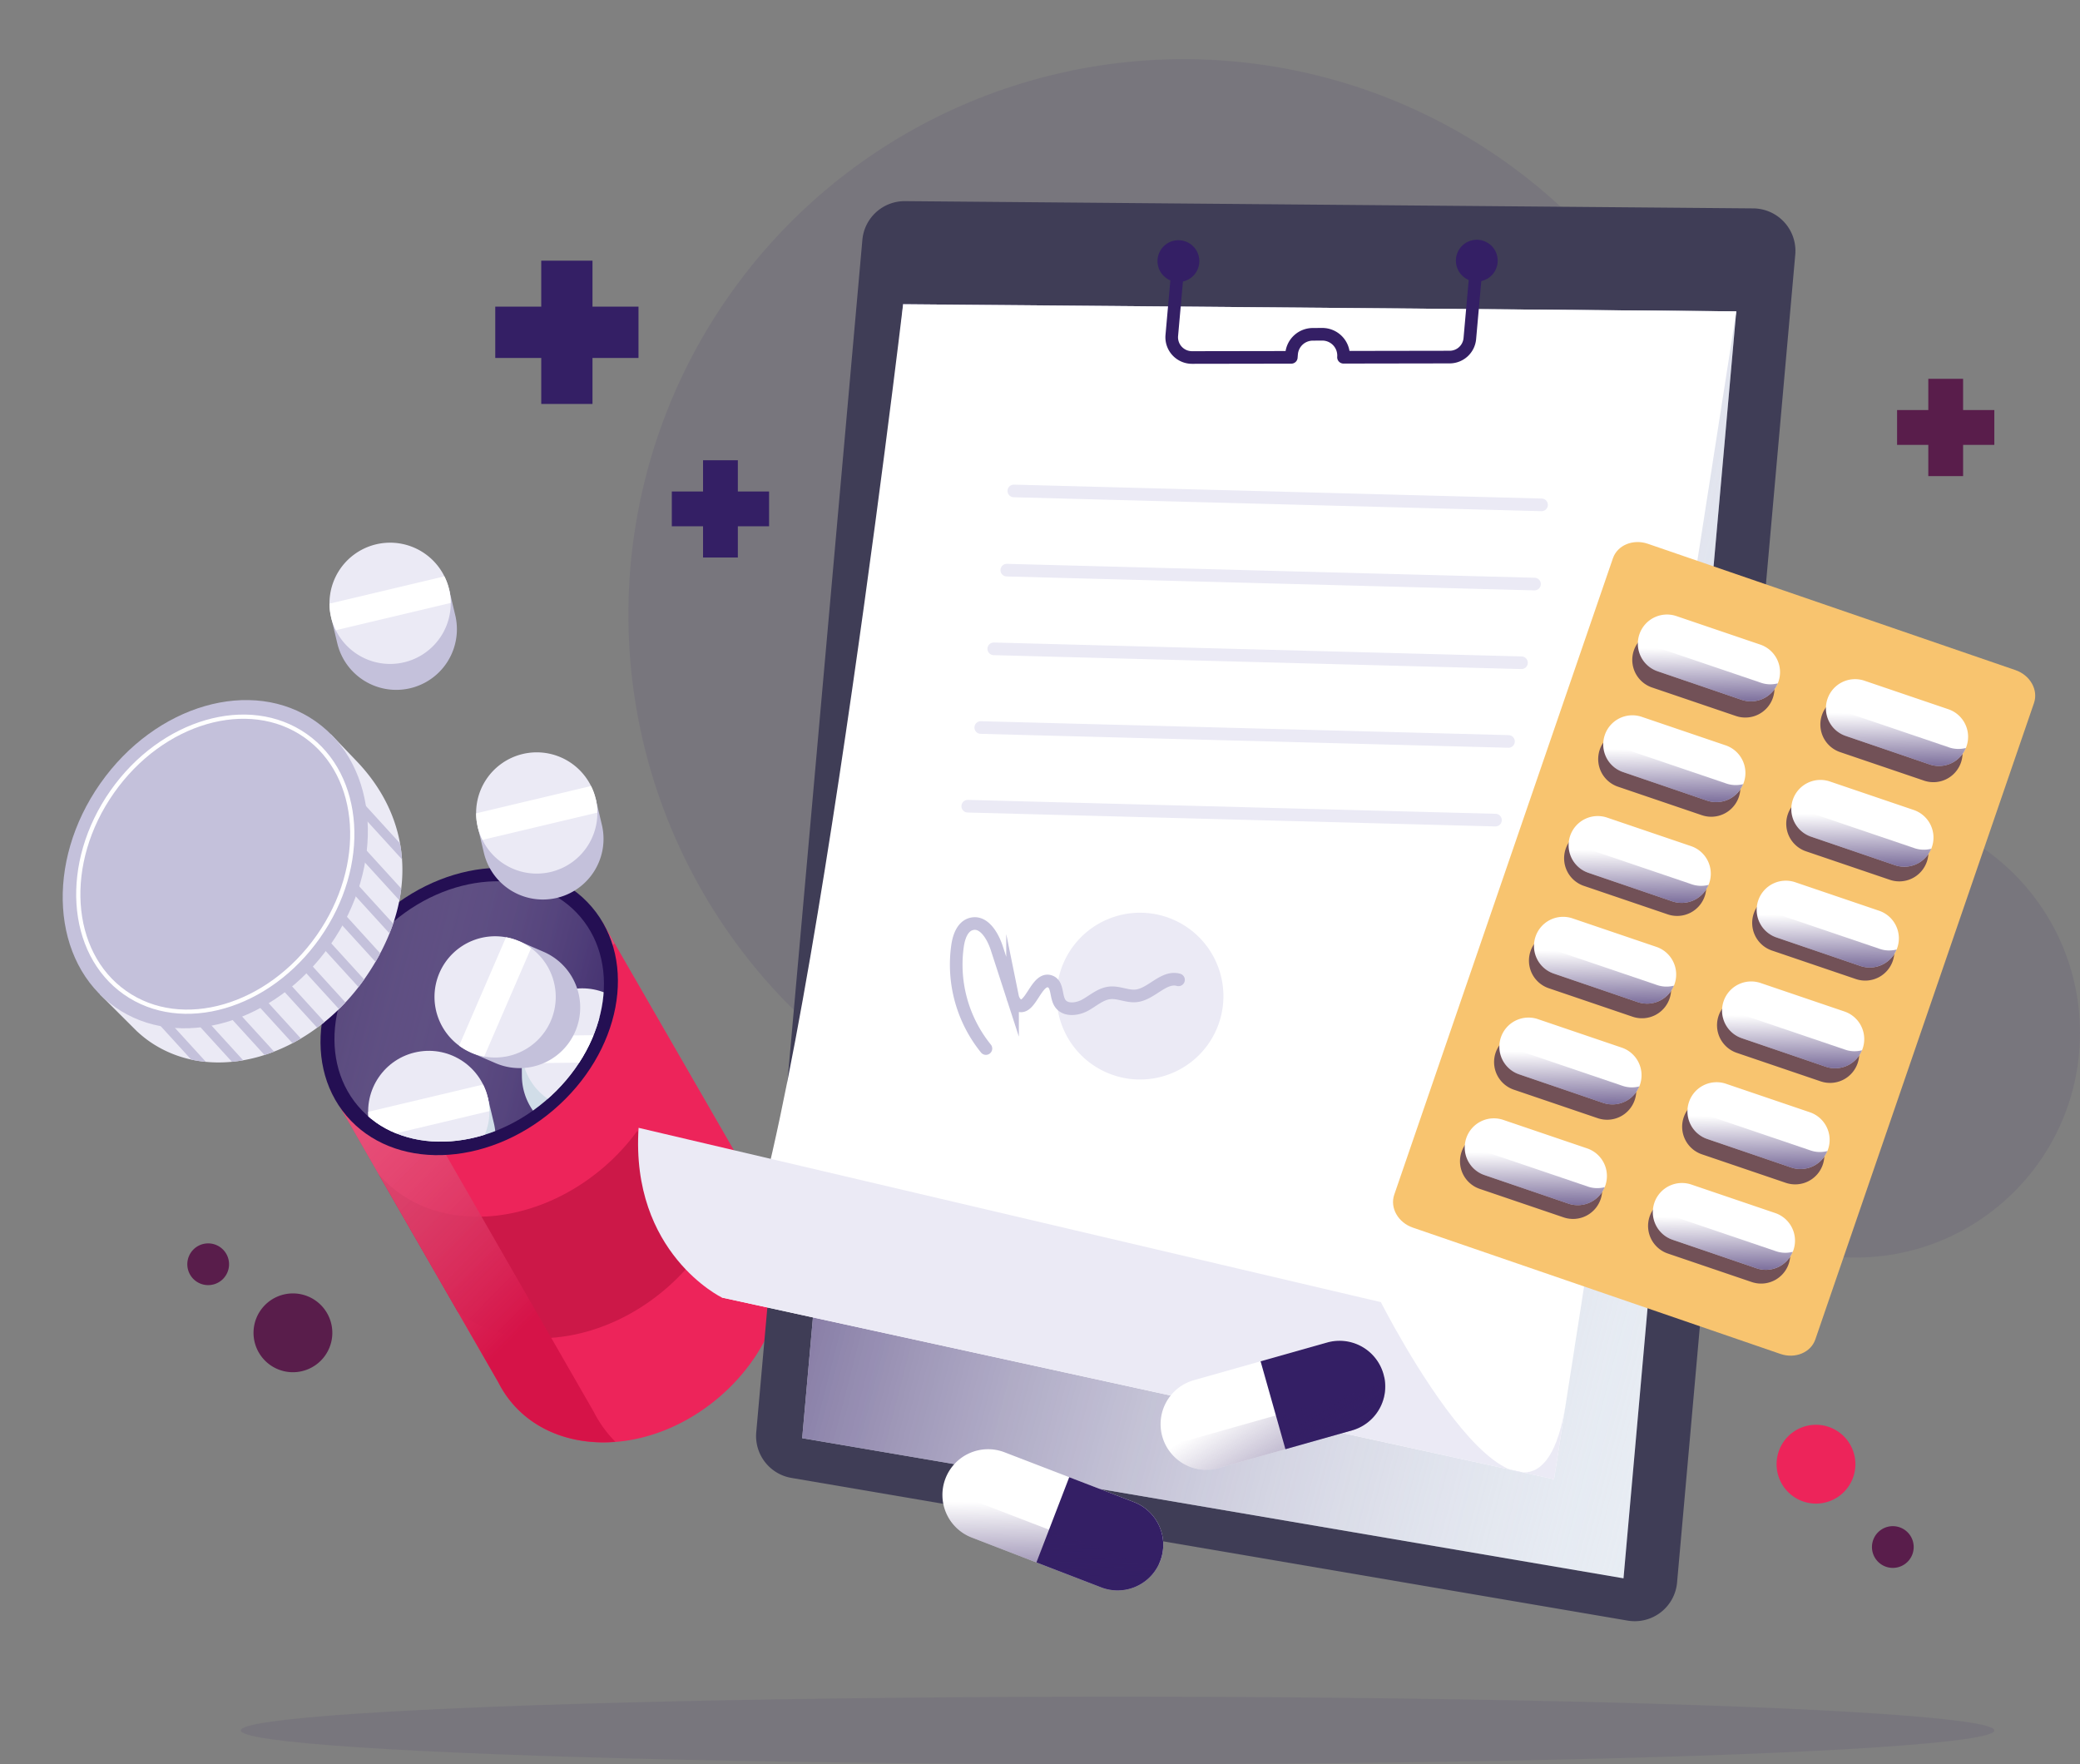 <svg xmlns="http://www.w3.org/2000/svg" xmlns:xlink="http://www.w3.org/1999/xlink" width="494.092" height="419.033" viewBox="0 0 494.092 419.033">
  <rect x="0" y="0" width="494.092" height="419.033" fill="#808080" stroke="none"/>
  <defs>
    <linearGradient id="linear-gradient" x1="0.561" y1="0.841" x2="-0.285" y2="-0.699" gradientUnits="objectBoundingBox">
      <stop offset="0" stop-color="#d61348"/>
      <stop offset="1" stop-color="#fff" stop-opacity="0"/>
    </linearGradient>
    <linearGradient id="linear-gradient-2" x1="-0.341" y1="-0.451" x2="0.972" y2="1.033" gradientUnits="objectBoundingBox">
      <stop offset="0" stop-color="#fff" stop-opacity="0"/>
      <stop offset="0.002" stop-color="#fff" stop-opacity="0"/>
      <stop offset="1" stop-color="#341f65"/>
    </linearGradient>
    <clipPath id="clip-path">
      <ellipse id="Ellipse_80" data-name="Ellipse 80" cx="34.662" cy="27.898" rx="34.662" ry="27.898" transform="matrix(0.762, -0.648, 0.648, 0.762, 0, 44.918)" fill="none"/>
    </clipPath>
    <linearGradient id="linear-gradient-3" x1="-0.214" y1="0.387" x2="1.072" y2="0.834" gradientUnits="objectBoundingBox">
      <stop offset="0" stop-color="#341f65"/>
      <stop offset="1" stop-color="#fff" stop-opacity="0"/>
    </linearGradient>
    <linearGradient id="linear-gradient-4" x1="0.354" y1="1.437" x2="0.385" y2="0.195" gradientUnits="objectBoundingBox">
      <stop offset="0" stop-color="#341f65"/>
      <stop offset="1" stop-color="#341f65" stop-opacity="0"/>
    </linearGradient>
    <linearGradient id="linear-gradient-5" x1="1.411" y1="1.312" x2="0.212" y2="0.5" xlink:href="#linear-gradient-4"/>
  </defs>
  <g id="Group_270" data-name="Group 270" transform="translate(-836.883 -370.595)">
    <ellipse id="Ellipse_74" data-name="Ellipse 74" cx="131.909" cy="131.909" rx="131.909" ry="131.909" transform="translate(972.1 632.725) rotate(-83.515)" fill="#341f65" opacity="0.1"/>
    <ellipse id="Ellipse_75" data-name="Ellipse 75" cx="53.356" cy="53.356" rx="53.356" ry="53.356" transform="translate(1224.264 562.582)" fill="#341f65" opacity="0.1"/>
    <g id="Group_245" data-name="Group 245" transform="translate(836.883 499.488)">
      <g id="Group_241" data-name="Group 241" transform="translate(62.358 63.11)">
        <path id="Path_1046" data-name="Path 1046" d="M995.646,592.3h0l-39.177-67.954-64.4,40.28,39.911,69.421a25.074,25.074,0,0,0,3.25,4.9c11.018,12.951,32.995,12.354,49.086-1.336C999.256,624.9,1003.864,605.394,995.646,592.3Z" transform="translate(-875.936 -497.675)" fill="#ed245a"/>
        <path id="Path_1047" data-name="Path 1047" d="M968.122,597.148a50.341,50.341,0,0,0,9.222-10.326c-.183-.33-.346-.671-.548-.994h0l-15.217-26.393a50.591,50.591,0,0,1-8.185,8.828c-17.45,14.844-41.268,15.51-53.251,1.509l18.8,32.708C931.712,612.336,952.467,610.464,968.122,597.148Z" transform="translate(-872.528 -482.858)" fill="#cc1848"/>
        <path id="Path_1048" data-name="Path 1048" d="M958.3,646.539a28.688,28.688,0,0,1-3.721-5.6L908.9,561.495l50.7-31.714-3.135-5.436-64.4,40.28,39.911,69.421a25.074,25.074,0,0,0,3.25,4.9c5.9,6.931,14.937,9.943,24.528,9.183C959.261,647.615,958.767,647.09,958.3,646.539Z" transform="translate(-875.936 -497.675)" fill="url(#linear-gradient)"/>
        <ellipse id="Ellipse_76" data-name="Ellipse 76" cx="38.253" cy="30.788" rx="38.253" ry="30.788" transform="matrix(0.762, -0.648, 0.648, 0.762, 0, 49.571)" fill="#240f53"/>
        <ellipse id="Ellipse_77" data-name="Ellipse 77" cx="34.662" cy="27.898" rx="34.662" ry="27.898" transform="matrix(0.762, -0.648, 0.648, 0.762, 4.607, 49.446)" fill="url(#linear-gradient-2)"/>
        <g id="Group_240" data-name="Group 240" transform="translate(4.607 4.527)">
          <g id="Group_239" data-name="Group 239" transform="translate(0 0)" clip-path="url(#clip-path)">
            <g id="Group_236" data-name="Group 236" transform="translate(50.974 32.258)">
              <path id="Path_1049" data-name="Path 1049" d="M952.872,554.351l-.067-6.329-1.481.016a14.379,14.379,0,0,0-25.842.273l-1.481.016.068,6.33a14.4,14.4,0,1,0,28.8-.306Z" transform="translate(-918.036 -527.807)" fill="#d1dde8"/>
              <circle id="Ellipse_78" data-name="Ellipse 78" cx="14.402" cy="14.402" r="14.402" transform="translate(0 20.368) rotate(-45)" fill="#ebeaf5"/>
              <path id="Path_1050" data-name="Path 1050" d="M924.349,543.691a14.034,14.034,0,0,0,.068,6.485l28.043-.3a14.038,14.038,0,0,0-.068-6.486Z" transform="translate(-918.036 -526.417)" fill="#fff"/>
            </g>
            <g id="Group_237" data-name="Group 237" transform="translate(36.24 25.85)">
              <path id="Path_1051" data-name="Path 1051" d="M933.654,530.3l-5.809-2.513-.589,1.36A14.378,14.378,0,0,0,917,552.866l-.589,1.358,5.81,2.513A14.4,14.4,0,1,0,933.654,530.3Z" transform="translate(-907.721 -526.6)" fill="#c4c1db"/>
              <path id="Path_1052" data-name="Path 1052" d="M937.071,547.077a14.4,14.4,0,1,1-7.5-18.937A14.4,14.4,0,0,1,937.071,547.077Z" transform="translate(-909.447 -526.952)" fill="#ebeaf5"/>
              <path id="Path_1053" data-name="Path 1053" d="M913.569,552.866a14,14,0,0,0,5.952,2.576L930.656,529.7a14.005,14.005,0,0,0-5.952-2.576Z" transform="translate(-907.707 -526.879)" fill="#fff"/>
            </g>
            <g id="Group_238" data-name="Group 238" transform="translate(18.057 50.634)">
              <path id="Path_1054" data-name="Path 1054" d="M928.135,561.493l-1.464-6.158-1.441.341a14.379,14.379,0,0,0-25.144,5.972l-1.439.343,1.462,6.158a14.4,14.4,0,0,0,28.025-6.656Z" transform="translate(-895.825 -541.828)" fill="#d1dde8"/>
              <ellipse id="Ellipse_79" data-name="Ellipse 79" cx="14.402" cy="14.402" rx="14.402" ry="14.402" transform="translate(0 5.371) rotate(-10.746)" fill="#ebeaf5"/>
              <path id="Path_1055" data-name="Path 1055" d="M898.381,558.2a14.02,14.02,0,0,0,1.5,6.311l27.285-6.48a14.03,14.03,0,0,0-1.5-6.311Z" transform="translate(-895.938 -541.278)" fill="#fff"/>
            </g>
          </g>
        </g>
      </g>
      <g id="Group_242" data-name="Group 242" transform="translate(113.093 49.799)">
        <path id="Path_1056" data-name="Path 1056" d="M946.164,511.641l-1.462-6.158-1.441.343a14.378,14.378,0,0,0-25.144,5.971l-1.441.343,1.464,6.158a14.4,14.4,0,0,0,28.024-6.656Z" transform="translate(-916.283 -494.406)" fill="#c4c1db"/>
        <path id="Path_1057" data-name="Path 1057" d="M934.133,524.652a14.4,14.4,0,1,1,10.685-17.34A14.4,14.4,0,0,1,934.133,524.652Z" transform="translate(-916.4 -496.234)" fill="#ebeaf5"/>
        <path id="Path_1058" data-name="Path 1058" d="M916.409,508.347a14.032,14.032,0,0,0,1.5,6.311l27.286-6.481a14.028,14.028,0,0,0-1.5-6.311Z" transform="translate(-916.396 -493.856)" fill="#fff"/>
      </g>
      <g id="Group_243" data-name="Group 243" transform="translate(78.262)">
        <path id="Path_1059" data-name="Path 1059" d="M921.674,476.627l-1.463-6.158-1.439.341a14.379,14.379,0,0,0-25.144,5.972l-1.441.343,1.462,6.158a14.4,14.4,0,0,0,28.026-6.656Z" transform="translate(-891.793 -459.392)" fill="#c4c1db"/>
        <path id="Path_1060" data-name="Path 1060" d="M909.643,489.638a14.4,14.4,0,1,1,10.684-17.34A14.4,14.4,0,0,1,909.643,489.638Z" transform="translate(-891.91 -461.22)" fill="#ebeaf5"/>
        <path id="Path_1061" data-name="Path 1061" d="M891.919,473.333a14.028,14.028,0,0,0,1.5,6.311l27.285-6.481a14,14,0,0,0-1.5-6.311Z" transform="translate(-891.906 -458.842)" fill="#fff"/>
      </g>
      <g id="Group_244" data-name="Group 244" transform="translate(0 23.261)">
        <path id="Path_1062" data-name="Path 1062" d="M914.611,499.448l-5.961-6.235-1.629,1.833c-14.648-5.49-33.542,1.617-45.027,17.967-9.12,12.982-11.161,28.378-6.547,40.139l-1.653,1.862,8.841,8.815.006-.007a27.168,27.168,0,0,0,2.827,2.3c15.082,10.594,37.979,3.991,51.14-14.747C929.317,533.287,928.568,513.9,914.611,499.448Z" transform="translate(-830.049 -470.972)" fill="#ebeaf5"/>
        <path id="Path_1063" data-name="Path 1063" d="M880.118,557.1a27.226,27.226,0,0,1-3.49-.532l-21.854-23.982-4.455-4.887,1.629-1.495,2.376,2.608Z" transform="translate(-831.209 -457.041)" fill="#c4c1db"/>
        <path id="Path_1064" data-name="Path 1064" d="M886.242,556.735c-.88.149-1.778.282-2.66.365l-26.79-29.4,1.628-1.495Z" transform="translate(-828.476 -457.041)" fill="#c4c1db"/>
        <path id="Path_1065" data-name="Path 1065" d="M890.855,554.674c-.748.3-1.512.565-2.277.8L863.266,527.7l1.63-1.495Z" transform="translate(-825.743 -457.041)" fill="#c4c1db"/>
        <path id="Path_1066" data-name="Path 1066" d="M894.492,551.565c-.666.383-1.33.765-2,1.114L869.728,527.7l1.646-1.495Z" transform="translate(-823.014 -457.041)" fill="#c4c1db"/>
        <path id="Path_1067" data-name="Path 1067" d="M897.375,547.644c-.582.465-1.163.913-1.761,1.345L876.2,527.7l1.646-1.495Z" transform="translate(-820.28 -457.041)" fill="#c4c1db"/>
        <path id="Path_1068" data-name="Path 1068" d="M899.611,542.991c-.5.548-1.014,1.064-1.546,1.579L882.676,527.7l1.646-1.495Z" transform="translate(-817.547 -457.041)" fill="#c4c1db"/>
        <path id="Path_1069" data-name="Path 1069" d="M903.7,540.211c-.432.616-.88,1.23-1.345,1.812l-18.863-20.691,1.628-1.5Z" transform="translate(-817.201 -459.73)" fill="#c4c1db"/>
        <path id="Path_1070" data-name="Path 1070" d="M907.526,537.107c-.35.681-.731,1.363-1.131,2.027l-22.9-25.128,1.628-1.5Z" transform="translate(-817.201 -462.824)" fill="#c4c1db"/>
        <path id="Path_1071" data-name="Path 1071" d="M910.6,533.131c-.265.782-.548,1.563-.88,2.327L883.494,506.69l1.628-1.5Z" transform="translate(-817.201 -465.913)" fill="#c4c1db"/>
        <path id="Path_1072" data-name="Path 1072" d="M912.528,527.916q-.175,1.4-.449,2.792l-28.584-31.345,1.628-1.495Z" transform="translate(-817.201 -469.006)" fill="#c4c1db"/>
        <path id="Path_1073" data-name="Path 1073" d="M912.694,524.062l-27.04-29.648-2.16-2.377,1.628-1.5,3.856,4.238,23.234,25.477A29.639,29.639,0,0,1,912.694,524.062Z" transform="translate(-817.201 -472.1)" fill="#c4c1db"/>
        <ellipse id="Ellipse_81" data-name="Ellipse 81" cx="41.463" cy="33.371" rx="41.463" ry="33.371" transform="translate(0 67.858) rotate(-54.915)" fill="#c4c1db"/>
        <g id="Ellipse_82" data-name="Ellipse 82" transform="translate(4.519 66.554) rotate(-54.914)" fill="none" stroke="#fff" stroke-miterlimit="10" stroke-width="1">
          <ellipse cx="37.798" cy="30.422" rx="37.798" ry="30.422" stroke="none"/>
          <ellipse cx="37.798" cy="30.422" rx="37.298" ry="29.922" fill="none"/>
        </g>
      </g>
    </g>
    <g id="Group_247" data-name="Group 247" transform="translate(988.456 418.373)">
      <path id="Path_1074" data-name="Path 1074" d="M1170.191,741.339,971.557,707.447a10.09,10.09,0,0,1-8.354-10.84l25.21-283.222a10.09,10.09,0,0,1,10.138-9.2l201.5,1.724a10.092,10.092,0,0,1,9.964,10.986L1181.94,732.288A10.091,10.091,0,0,1,1170.191,741.339Z" transform="translate(-935.134 -404.188)" fill="#3f3d56"/>
      <path id="Path_1075" data-name="Path 1075" d="M1165.962,724.027l-195.1-33.289L994.84,421.4l197.909,1.693Z" transform="translate(-931.881 -396.918)" fill="#e7edf4"/>
      <path id="Path_1076" data-name="Path 1076" d="M1165.962,724.027l-195.1-33.289L994.84,421.4l197.909,1.693Z" transform="translate(-931.881 -396.918)" fill="url(#linear-gradient-3)"/>
      <path id="Path_1077" data-name="Path 1077" d="M1198.411,423.1,1000.5,421.4s-26.254,221.723-43.049,235.936l197.667,43.15Z" transform="translate(-937.544 -396.918)" fill="#fff"/>
      <path id="Path_1078" data-name="Path 1078" d="M963.365,599.26s-21.719-10.5-19.788-40.314l176.323,41.4s36.455,72.028,43.968,23.89l-2.836,18.178Z" transform="translate(-943.456 -338.839)" fill="#ebeaf5"/>
      <g id="Group_246" data-name="Group 246" transform="translate(122.484 8.204)">
        <ellipse id="Ellipse_83" data-name="Ellipse 83" cx="4.967" cy="4.967" rx="4.967" ry="4.967" transform="translate(0 2.176) rotate(-11.653)" fill="#341f65"/>
        <ellipse id="Ellipse_84" data-name="Ellipse 84" cx="4.967" cy="4.967" rx="4.967" ry="4.967" transform="translate(70.814 2.17) rotate(-12.62)" fill="#341f65"/>
      </g>
      <path id="Path_1079" data-name="Path 1079" d="M1034.173,414.232l-1.572,17.65a4.817,4.817,0,0,0,4.807,5.245l23.58-.038.071-.836a5.059,5.059,0,0,1,5-4.629l2.251-.016a5.058,5.058,0,0,1,5.079,5.461h0l25.219-.041a4.818,4.818,0,0,0,4.79-4.392l1.648-18.509" transform="translate(-905.821 -399.991)" fill="none" stroke="#341f65" stroke-linejoin="round" stroke-width="3"/>
      <line id="Line_350" data-name="Line 350" x2="125.359" y2="3.305" transform="translate(89.257 68.831)" fill="none" stroke="#ebeaf5" stroke-linecap="round" stroke-miterlimit="10" stroke-width="3"/>
      <line id="Line_351" data-name="Line 351" x2="125.359" y2="3.305" transform="translate(87.582 87.646)" fill="none" stroke="#ebeaf5" stroke-linecap="round" stroke-miterlimit="10" stroke-width="3"/>
      <line id="Line_352" data-name="Line 352" x2="125.359" y2="3.305" transform="translate(84.49 106.335)" fill="none" stroke="#ebeaf5" stroke-linecap="round" stroke-miterlimit="10" stroke-width="3"/>
      <line id="Line_353" data-name="Line 353" x2="125.359" y2="3.305" transform="translate(81.399 125.025)" fill="none" stroke="#ebeaf5" stroke-linecap="round" stroke-miterlimit="10" stroke-width="3"/>
      <line id="Line_354" data-name="Line 354" x2="125.359" y2="3.305" transform="translate(78.308 143.714)" fill="none" stroke="#ebeaf5" stroke-linecap="round" stroke-miterlimit="10" stroke-width="3"/>
      <path id="Path_1080" data-name="Path 1080" d="M1052.9,544.591A19.808,19.808,0,1,1,1034.93,523.1,19.808,19.808,0,0,1,1052.9,544.591Z" transform="translate(-913.936 -354.007)" fill="#ebeaf5"/>
      <path id="Path_1081" data-name="Path 1081" d="M1003.648,554.524a31.683,31.683,0,0,1-6.723-24.5c.319-2.092,1.159-4.494,3.2-5.073,3-.855,5.157,2.807,6.12,5.774q1.867,5.745,3.731,11.489a3.3,3.3,0,0,0,1.159,1.907c3.036,1.893,4.463-6.813,7.8-5.516,1.821.708,1.252,3.517,2.334,5.146,1.215,1.829,4.042,1.516,5.964.454s3.659-2.682,5.844-2.907c2.1-.216,4.169.932,6.269.705,3.654-.4,6.515-4.79,10.052-3.8" transform="translate(-921.022 -353.249)" fill="none" stroke="#c4c1db" stroke-linecap="round" stroke-miterlimit="10" stroke-width="3"/>
    </g>
    <g id="Group_248" data-name="Group 248" transform="translate(1060.746 714.815)">
      <path id="Path_1082" data-name="Path 1082" d="M1039.794,625.181l-30.766-11.837a10.847,10.847,0,0,0-14.018,6.229h0a10.845,10.845,0,0,0,6.228,14.018L1032,645.427a10.845,10.845,0,0,0,14.018-6.228h0A10.847,10.847,0,0,0,1039.794,625.181Z" transform="translate(-994.283 -612.618)" fill="#fff"/>
      <path id="Path_1083" data-name="Path 1083" d="M1033.161,623.208l-15.382-5.919-7.79,20.247,15.383,5.918a10.846,10.846,0,1,0,7.788-20.246Z" transform="translate(-987.651 -610.645)" fill="#341f65"/>
      <path id="Path_1084" data-name="Path 1084" d="M1039.5,637.116l-39.773-15.3a10.785,10.785,0,0,1-4.94-3.833,10.84,10.84,0,0,0,6.45,13.345L1032,643.162a10.839,10.839,0,0,0,13.73-5.581A10.783,10.783,0,0,1,1039.5,637.116Z" transform="translate(-994.28 -610.353)" fill="url(#linear-gradient-4)"/>
    </g>
    <g id="Group_249" data-name="Group 249" transform="translate(1112.572 689.043)">
      <path id="Path_1085" data-name="Path 1085" d="M1070.342,594.909l-31.721,8.969a10.846,10.846,0,0,0-7.487,13.388h0a10.847,10.847,0,0,0,13.389,7.487l31.721-8.967a10.849,10.849,0,0,0,7.487-13.389h0A10.845,10.845,0,0,0,1070.342,594.909Z" transform="translate(-1030.722 -594.497)" fill="#fff"/>
      <path id="Path_1086" data-name="Path 1086" d="M1063.288,594.909l-15.861,4.484,5.9,20.876,15.86-4.484a10.847,10.847,0,0,0-5.9-20.876Z" transform="translate(-1023.669 -594.497)" fill="#341f65"/>
      <path id="Path_1087" data-name="Path 1087" d="M1078.429,603.9l-41.008,11.593a10.789,10.789,0,0,1-6.249-.107,10.838,10.838,0,0,0,13.162,6.814l31.719-8.967a10.839,10.839,0,0,0,7.646-12.7A10.8,10.8,0,0,1,1078.429,603.9Z" transform="translate(-1030.532 -591.947)" fill="url(#linear-gradient-5)"/>
    </g>
    <path id="Path_1088" data-name="Path 1088" d="M953.628,425.054H942.7V414.127H930.526v10.927H919.6V437.23h10.927v10.927H942.7V437.23h10.927Z" transform="translate(34.927 18.382)" fill="#341f65"/>
    <path id="Path_1089" data-name="Path 1089" d="M972.193,454.877h-7.418v-7.418h-8.266v7.418H949.09v8.266h7.418v7.418h8.266v-7.418h7.418Z" transform="translate(47.38 32.457)" fill="#341f65"/>
    <path id="Path_1090" data-name="Path 1090" d="M1176.833,441.278h-7.418V433.86h-8.266v7.418h-7.418v8.266h7.418v7.418h8.266v-7.418h7.418Z" transform="translate(133.791 26.715)" fill="#591d4b"/>
    <g id="Group_269" data-name="Group 269" transform="translate(1167.788 499.343)">
      <path id="Path_1091" data-name="Path 1091" d="M1169.862,650.513l51.944-151.164c1.068-3.11-.909-6.609-4.416-7.815l-87.325-30.007c-3.507-1.2-7.218.34-8.286,3.45l-51.944,151.164c-1.068,3.11.909,6.609,4.416,7.814l87.325,30.007C1165.083,655.168,1168.794,653.624,1169.862,650.513Z" transform="translate(-1069.545 -461.118)" fill="#f8c46f"/>
      <path id="Path_1092" data-name="Path 1092" d="M1138.586,483.069l-19.927-6.771a6.926,6.926,0,0,0-8.785,4.328h0a6.926,6.926,0,0,0,4.329,8.785l19.926,6.771a6.924,6.924,0,0,0,8.785-4.328h0A6.925,6.925,0,0,0,1138.586,483.069Z" transform="translate(-1052.673 -454.865)" fill="#1a0648" opacity="0.6"/>
      <path id="Path_1093" data-name="Path 1093" d="M1170,493.863l-19.926-6.771a6.924,6.924,0,0,0-8.785,4.328h0a6.925,6.925,0,0,0,4.328,8.785l19.927,6.771a6.925,6.925,0,0,0,8.785-4.329h0A6.925,6.925,0,0,0,1170,493.863Z" transform="translate(-1039.409 -450.307)" fill="#1a0648" opacity="0.6"/>
      <path id="Path_1094" data-name="Path 1094" d="M1132.893,499.636l-19.927-6.771a6.925,6.925,0,0,0-8.785,4.328h0a6.926,6.926,0,0,0,4.329,8.785l19.927,6.771a6.923,6.923,0,0,0,8.784-4.329h0A6.923,6.923,0,0,0,1132.893,499.636Z" transform="translate(-1055.077 -447.869)" fill="#1a0648" opacity="0.6"/>
      <path id="Path_1095" data-name="Path 1095" d="M1164.3,510.429l-19.926-6.771a6.926,6.926,0,0,0-8.785,4.329h0a6.925,6.925,0,0,0,4.329,8.785l19.926,6.771a6.926,6.926,0,0,0,8.785-4.329h0A6.926,6.926,0,0,0,1164.3,510.429Z" transform="translate(-1041.813 -443.312)" fill="#1a0648" opacity="0.6"/>
      <path id="Path_1096" data-name="Path 1096" d="M1127.2,516.2l-19.926-6.771a6.926,6.926,0,0,0-8.785,4.329h0a6.924,6.924,0,0,0,4.328,8.785l19.927,6.771a6.927,6.927,0,0,0,8.785-4.329h0A6.927,6.927,0,0,0,1127.2,516.2Z" transform="translate(-1057.48 -440.874)" fill="#1a0648" opacity="0.6"/>
      <path id="Path_1097" data-name="Path 1097" d="M1158.612,527l-19.927-6.771a6.926,6.926,0,0,0-8.785,4.329h0a6.927,6.927,0,0,0,4.329,8.785l19.927,6.771a6.925,6.925,0,0,0,8.784-4.329h0A6.924,6.924,0,0,0,1158.612,527Z" transform="translate(-1044.216 -436.316)" fill="#1a0648" opacity="0.6"/>
      <path id="Path_1098" data-name="Path 1098" d="M1121.328,533.291,1101.4,526.52a6.925,6.925,0,0,0-8.784,4.329h0a6.924,6.924,0,0,0,4.328,8.785l19.927,6.771a6.927,6.927,0,0,0,8.785-4.329h0A6.927,6.927,0,0,0,1121.328,533.291Z" transform="translate(-1059.959 -433.658)" fill="#1a0648" opacity="0.6"/>
      <path id="Path_1099" data-name="Path 1099" d="M1152.74,544.085l-19.927-6.771a6.926,6.926,0,0,0-8.785,4.329h0a6.927,6.927,0,0,0,4.329,8.785l19.926,6.771a6.926,6.926,0,0,0,8.785-4.329h0A6.925,6.925,0,0,0,1152.74,544.085Z" transform="translate(-1046.696 -429.1)" fill="#1a0648" opacity="0.6"/>
      <path id="Path_1100" data-name="Path 1100" d="M1115.505,550.238l-19.927-6.771a6.926,6.926,0,0,0-8.785,4.328h0a6.926,6.926,0,0,0,4.329,8.785l19.927,6.771a6.922,6.922,0,0,0,8.784-4.328h0A6.924,6.924,0,0,0,1115.505,550.238Z" transform="translate(-1062.419 -426.502)" fill="#1a0648" opacity="0.6"/>
      <path id="Path_1101" data-name="Path 1101" d="M1146.916,561.032l-19.926-6.771a6.924,6.924,0,0,0-8.785,4.328h0a6.925,6.925,0,0,0,4.329,8.785l19.926,6.771a6.925,6.925,0,0,0,8.785-4.328h0A6.924,6.924,0,0,0,1146.916,561.032Z" transform="translate(-1049.155 -421.944)" fill="#1a0648" opacity="0.6"/>
      <path id="Path_1102" data-name="Path 1102" d="M1109.812,566.805l-19.927-6.771a6.923,6.923,0,0,0-8.784,4.328h0a6.924,6.924,0,0,0,4.328,8.785l19.927,6.771a6.926,6.926,0,0,0,8.785-4.328h0A6.925,6.925,0,0,0,1109.812,566.805Z" transform="translate(-1064.822 -419.507)" fill="#1a0648" opacity="0.6"/>
      <path id="Path_1103" data-name="Path 1103" d="M1141.224,577.6l-19.927-6.771a6.926,6.926,0,0,0-8.785,4.329h0a6.926,6.926,0,0,0,4.329,8.785l19.926,6.771a6.925,6.925,0,0,0,8.785-4.329h0A6.925,6.925,0,0,0,1141.224,577.6Z" transform="translate(-1051.559 -414.949)" fill="#1a0648" opacity="0.6"/>
      <g id="Group_268" data-name="Group 268" transform="translate(17.034 17.214)">
        <g id="Group_252" data-name="Group 252" transform="translate(41.12)">
          <g id="Group_250" data-name="Group 250">
            <path id="Path_1104" data-name="Path 1104" d="M1139.515,480.363l-19.926-6.771a6.925,6.925,0,0,0-8.785,4.328h0a6.924,6.924,0,0,0,4.329,8.785l19.926,6.771a6.925,6.925,0,0,0,8.785-4.328h0A6.925,6.925,0,0,0,1139.515,480.363Z" transform="translate(-1110.434 -473.222)" fill="#fff"/>
            <path id="Path_1105" data-name="Path 1105" d="M1139.686,487.906l-25.761-8.754a6.886,6.886,0,0,1-3.247-2.321,6.918,6.918,0,0,0,4.453,8.35l19.926,6.771a6.918,6.918,0,0,0,8.617-3.908A6.882,6.882,0,0,1,1139.686,487.906Z" transform="translate(-1110.432 -471.698)" fill="url(#linear-gradient-4)"/>
          </g>
          <g id="Group_251" data-name="Group 251" transform="translate(44.675 15.351)">
            <path id="Path_1106" data-name="Path 1106" d="M1170.927,491.157,1151,484.386a6.923,6.923,0,0,0-8.784,4.328h0a6.924,6.924,0,0,0,4.328,8.785l19.927,6.771a6.926,6.926,0,0,0,8.785-4.329h0A6.925,6.925,0,0,0,1170.927,491.157Z" transform="translate(-1141.845 -484.015)" fill="#fff"/>
            <path id="Path_1107" data-name="Path 1107" d="M1171.1,498.7l-25.761-8.754a6.886,6.886,0,0,1-3.247-2.321,6.92,6.92,0,0,0,4.452,8.35l19.927,6.771a6.92,6.92,0,0,0,8.617-3.908A6.893,6.893,0,0,1,1171.1,498.7Z" transform="translate(-1141.843 -482.491)" fill="url(#linear-gradient-4)"/>
          </g>
        </g>
        <g id="Group_255" data-name="Group 255" transform="translate(32.896 23.933)">
          <g id="Group_253" data-name="Group 253">
            <path id="Path_1108" data-name="Path 1108" d="M1133.733,497.191l-19.927-6.771a6.923,6.923,0,0,0-8.784,4.328h0a6.925,6.925,0,0,0,4.328,8.785l19.927,6.771a6.926,6.926,0,0,0,8.785-4.328h0A6.925,6.925,0,0,0,1133.733,497.191Z" transform="translate(-1104.651 -490.049)" fill="#fff"/>
            <path id="Path_1109" data-name="Path 1109" d="M1133.9,504.734l-25.761-8.754a6.892,6.892,0,0,1-3.249-2.321,6.922,6.922,0,0,0,4.453,8.35l19.927,6.771a6.919,6.919,0,0,0,8.618-3.908A6.894,6.894,0,0,1,1133.9,504.734Z" transform="translate(-1104.649 -488.525)" fill="url(#linear-gradient-4)"/>
          </g>
          <g id="Group_254" data-name="Group 254" transform="translate(44.675 15.351)">
            <path id="Path_1110" data-name="Path 1110" d="M1165.145,507.984l-19.927-6.771a6.926,6.926,0,0,0-8.785,4.329h0a6.926,6.926,0,0,0,4.329,8.785l19.926,6.771a6.925,6.925,0,0,0,8.785-4.329h0A6.926,6.926,0,0,0,1165.145,507.984Z" transform="translate(-1136.063 -500.843)" fill="#fff"/>
            <path id="Path_1111" data-name="Path 1111" d="M1165.315,515.528l-25.761-8.755a6.882,6.882,0,0,1-3.247-2.32,6.92,6.92,0,0,0,4.453,8.35l19.926,6.771a6.921,6.921,0,0,0,8.619-3.908A6.9,6.9,0,0,1,1165.315,515.528Z" transform="translate(-1136.061 -499.319)" fill="url(#linear-gradient-4)"/>
          </g>
        </g>
        <g id="Group_258" data-name="Group 258" transform="translate(24.672 47.867)">
          <g id="Group_256" data-name="Group 256">
            <path id="Path_1112" data-name="Path 1112" d="M1127.951,514.019l-19.927-6.771a6.924,6.924,0,0,0-8.785,4.328h0a6.926,6.926,0,0,0,4.329,8.785l19.926,6.771a6.925,6.925,0,0,0,8.785-4.329h0A6.924,6.924,0,0,0,1127.951,514.019Z" transform="translate(-1098.869 -506.877)" fill="#fff"/>
            <path id="Path_1113" data-name="Path 1113" d="M1128.121,521.562l-25.761-8.754a6.9,6.9,0,0,1-3.247-2.321,6.92,6.92,0,0,0,4.453,8.35l19.926,6.771a6.92,6.92,0,0,0,8.619-3.908A6.9,6.9,0,0,1,1128.121,521.562Z" transform="translate(-1098.867 -505.353)" fill="url(#linear-gradient-4)"/>
          </g>
          <g id="Group_257" data-name="Group 257" transform="translate(44.675 15.351)">
            <path id="Path_1114" data-name="Path 1114" d="M1159.362,524.812l-19.926-6.771a6.925,6.925,0,0,0-8.785,4.329h0a6.924,6.924,0,0,0,4.328,8.785l19.927,6.771a6.926,6.926,0,0,0,8.785-4.329h0A6.927,6.927,0,0,0,1159.362,524.812Z" transform="translate(-1130.28 -517.671)" fill="#fff"/>
            <path id="Path_1115" data-name="Path 1115" d="M1159.533,532.355l-25.761-8.754a6.877,6.877,0,0,1-3.247-2.32,6.92,6.92,0,0,0,4.452,8.35L1154.9,536.4a6.92,6.92,0,0,0,8.618-3.908A6.882,6.882,0,0,1,1159.533,532.355Z" transform="translate(-1130.278 -516.147)" fill="url(#linear-gradient-4)"/>
          </g>
        </g>
        <g id="Group_261" data-name="Group 261" transform="translate(16.448 71.801)">
          <g id="Group_259" data-name="Group 259">
            <path id="Path_1116" data-name="Path 1116" d="M1122.168,530.847l-19.927-6.771a6.922,6.922,0,0,0-8.784,4.328h0a6.924,6.924,0,0,0,4.328,8.785l19.927,6.771a6.926,6.926,0,0,0,8.785-4.329h0A6.925,6.925,0,0,0,1122.168,530.847Z" transform="translate(-1093.086 -523.705)" fill="#fff"/>
            <path id="Path_1117" data-name="Path 1117" d="M1122.339,538.39l-25.761-8.754a6.888,6.888,0,0,1-3.247-2.321,6.92,6.92,0,0,0,4.452,8.35l19.927,6.771a6.92,6.92,0,0,0,8.617-3.908A6.892,6.892,0,0,1,1122.339,538.39Z" transform="translate(-1093.084 -522.181)" fill="url(#linear-gradient-4)"/>
          </g>
          <g id="Group_260" data-name="Group 260" transform="translate(44.675 15.351)">
            <path id="Path_1118" data-name="Path 1118" d="M1153.58,541.64l-19.927-6.771a6.926,6.926,0,0,0-8.785,4.329h0a6.926,6.926,0,0,0,4.329,8.785l19.926,6.771a6.926,6.926,0,0,0,8.785-4.329h0A6.925,6.925,0,0,0,1153.58,541.64Z" transform="translate(-1124.498 -534.499)" fill="#fff"/>
            <path id="Path_1119" data-name="Path 1119" d="M1153.75,549.183l-25.761-8.754a6.881,6.881,0,0,1-3.247-2.32,6.921,6.921,0,0,0,4.453,8.35l19.926,6.771a6.922,6.922,0,0,0,8.619-3.908A6.887,6.887,0,0,1,1153.75,549.183Z" transform="translate(-1124.496 -532.974)" fill="url(#linear-gradient-4)"/>
          </g>
        </g>
        <g id="Group_264" data-name="Group 264" transform="translate(8.223 95.734)">
          <g id="Group_262" data-name="Group 262">
            <path id="Path_1120" data-name="Path 1120" d="M1116.386,547.674l-19.927-6.771a6.926,6.926,0,0,0-8.785,4.329h0a6.926,6.926,0,0,0,4.329,8.785l19.926,6.771a6.926,6.926,0,0,0,8.785-4.329h0A6.926,6.926,0,0,0,1116.386,547.674Z" transform="translate(-1087.304 -540.533)" fill="#fff"/>
            <path id="Path_1121" data-name="Path 1121" d="M1116.556,555.218l-25.761-8.755a6.88,6.88,0,0,1-3.247-2.32,6.919,6.919,0,0,0,4.453,8.35l19.926,6.771a6.92,6.92,0,0,0,8.619-3.908A6.9,6.9,0,0,1,1116.556,555.218Z" transform="translate(-1087.302 -539.008)" fill="url(#linear-gradient-4)"/>
          </g>
          <g id="Group_263" data-name="Group 263" transform="translate(44.676 15.352)">
            <path id="Path_1122" data-name="Path 1122" d="M1147.8,558.468l-19.926-6.771a6.926,6.926,0,0,0-8.785,4.329h0a6.926,6.926,0,0,0,4.328,8.785l19.927,6.771a6.926,6.926,0,0,0,8.785-4.329h0A6.926,6.926,0,0,0,1147.8,558.468Z" transform="translate(-1118.716 -551.327)" fill="#fff"/>
            <path id="Path_1123" data-name="Path 1123" d="M1147.968,566.011l-25.761-8.754a6.883,6.883,0,0,1-3.247-2.32,6.92,6.92,0,0,0,4.452,8.35l19.927,6.771a6.92,6.92,0,0,0,8.617-3.908A6.882,6.882,0,0,1,1147.968,566.011Z" transform="translate(-1118.714 -549.802)" fill="url(#linear-gradient-4)"/>
          </g>
        </g>
        <g id="Group_267" data-name="Group 267" transform="translate(0 119.668)">
          <g id="Group_265" data-name="Group 265">
            <path id="Path_1124" data-name="Path 1124" d="M1110.6,564.5l-19.926-6.771a6.926,6.926,0,0,0-8.785,4.329h0a6.925,6.925,0,0,0,4.328,8.785l19.927,6.771a6.926,6.926,0,0,0,8.785-4.329h0A6.926,6.926,0,0,0,1110.6,564.5Z" transform="translate(-1081.522 -557.361)" fill="#fff"/>
            <path id="Path_1125" data-name="Path 1125" d="M1110.774,572.045l-25.761-8.754a6.877,6.877,0,0,1-3.247-2.32,6.92,6.92,0,0,0,4.452,8.35l19.927,6.771a6.92,6.92,0,0,0,8.617-3.908A6.882,6.882,0,0,1,1110.774,572.045Z" transform="translate(-1081.52 -555.836)" fill="url(#linear-gradient-4)"/>
          </g>
          <g id="Group_266" data-name="Group 266" transform="translate(44.675 15.352)">
            <path id="Path_1126" data-name="Path 1126" d="M1142.015,575.3l-19.927-6.771a6.927,6.927,0,0,0-8.785,4.329h0a6.927,6.927,0,0,0,4.329,8.785l19.927,6.771a6.924,6.924,0,0,0,8.784-4.329h0A6.924,6.924,0,0,0,1142.015,575.3Z" transform="translate(-1112.933 -568.155)" fill="#fff"/>
            <path id="Path_1127" data-name="Path 1127" d="M1142.185,582.839l-25.76-8.754a6.9,6.9,0,0,1-3.249-2.32,6.921,6.921,0,0,0,4.453,8.35l19.927,6.771a6.921,6.921,0,0,0,8.617-3.908A6.887,6.887,0,0,1,1142.185,582.839Z" transform="translate(-1112.931 -566.63)" fill="url(#linear-gradient-4)"/>
          </g>
        </g>
      </g>
    </g>
    <path id="Path_1128" data-name="Path 1128" d="M1152.327,617.9a9.36,9.36,0,1,1-9.36-9.36A9.361,9.361,0,0,1,1152.327,617.9Z" transform="translate(125.294 100.474)" fill="#ed245a"/>
    <path id="Path_1129" data-name="Path 1129" d="M897.945,595.96a9.359,9.359,0,1,1-9.36-9.36A9.359,9.359,0,0,1,897.945,595.96Z" transform="translate(17.88 91.211)" fill="#591d4b"/>
    <path id="Path_1130" data-name="Path 1130" d="M1159.449,630.424a4.956,4.956,0,1,1-4.955-4.955A4.956,4.956,0,0,1,1159.449,630.424Z" transform="translate(132.02 107.624)" fill="#591d4b"/>
    <path id="Path_1131" data-name="Path 1131" d="M878.082,583.2a4.957,4.957,0,1,1-4.957-4.955A4.956,4.956,0,0,1,878.082,583.2Z" transform="translate(13.211 87.682)" fill="#591d4b"/>
    <ellipse id="Ellipse_85" data-name="Ellipse 85" cx="208.276" cy="8.014" rx="208.276" ry="8.014" transform="translate(894.072 773.6)" fill="#341f65" opacity="0.1"/>
  </g>
</svg>
